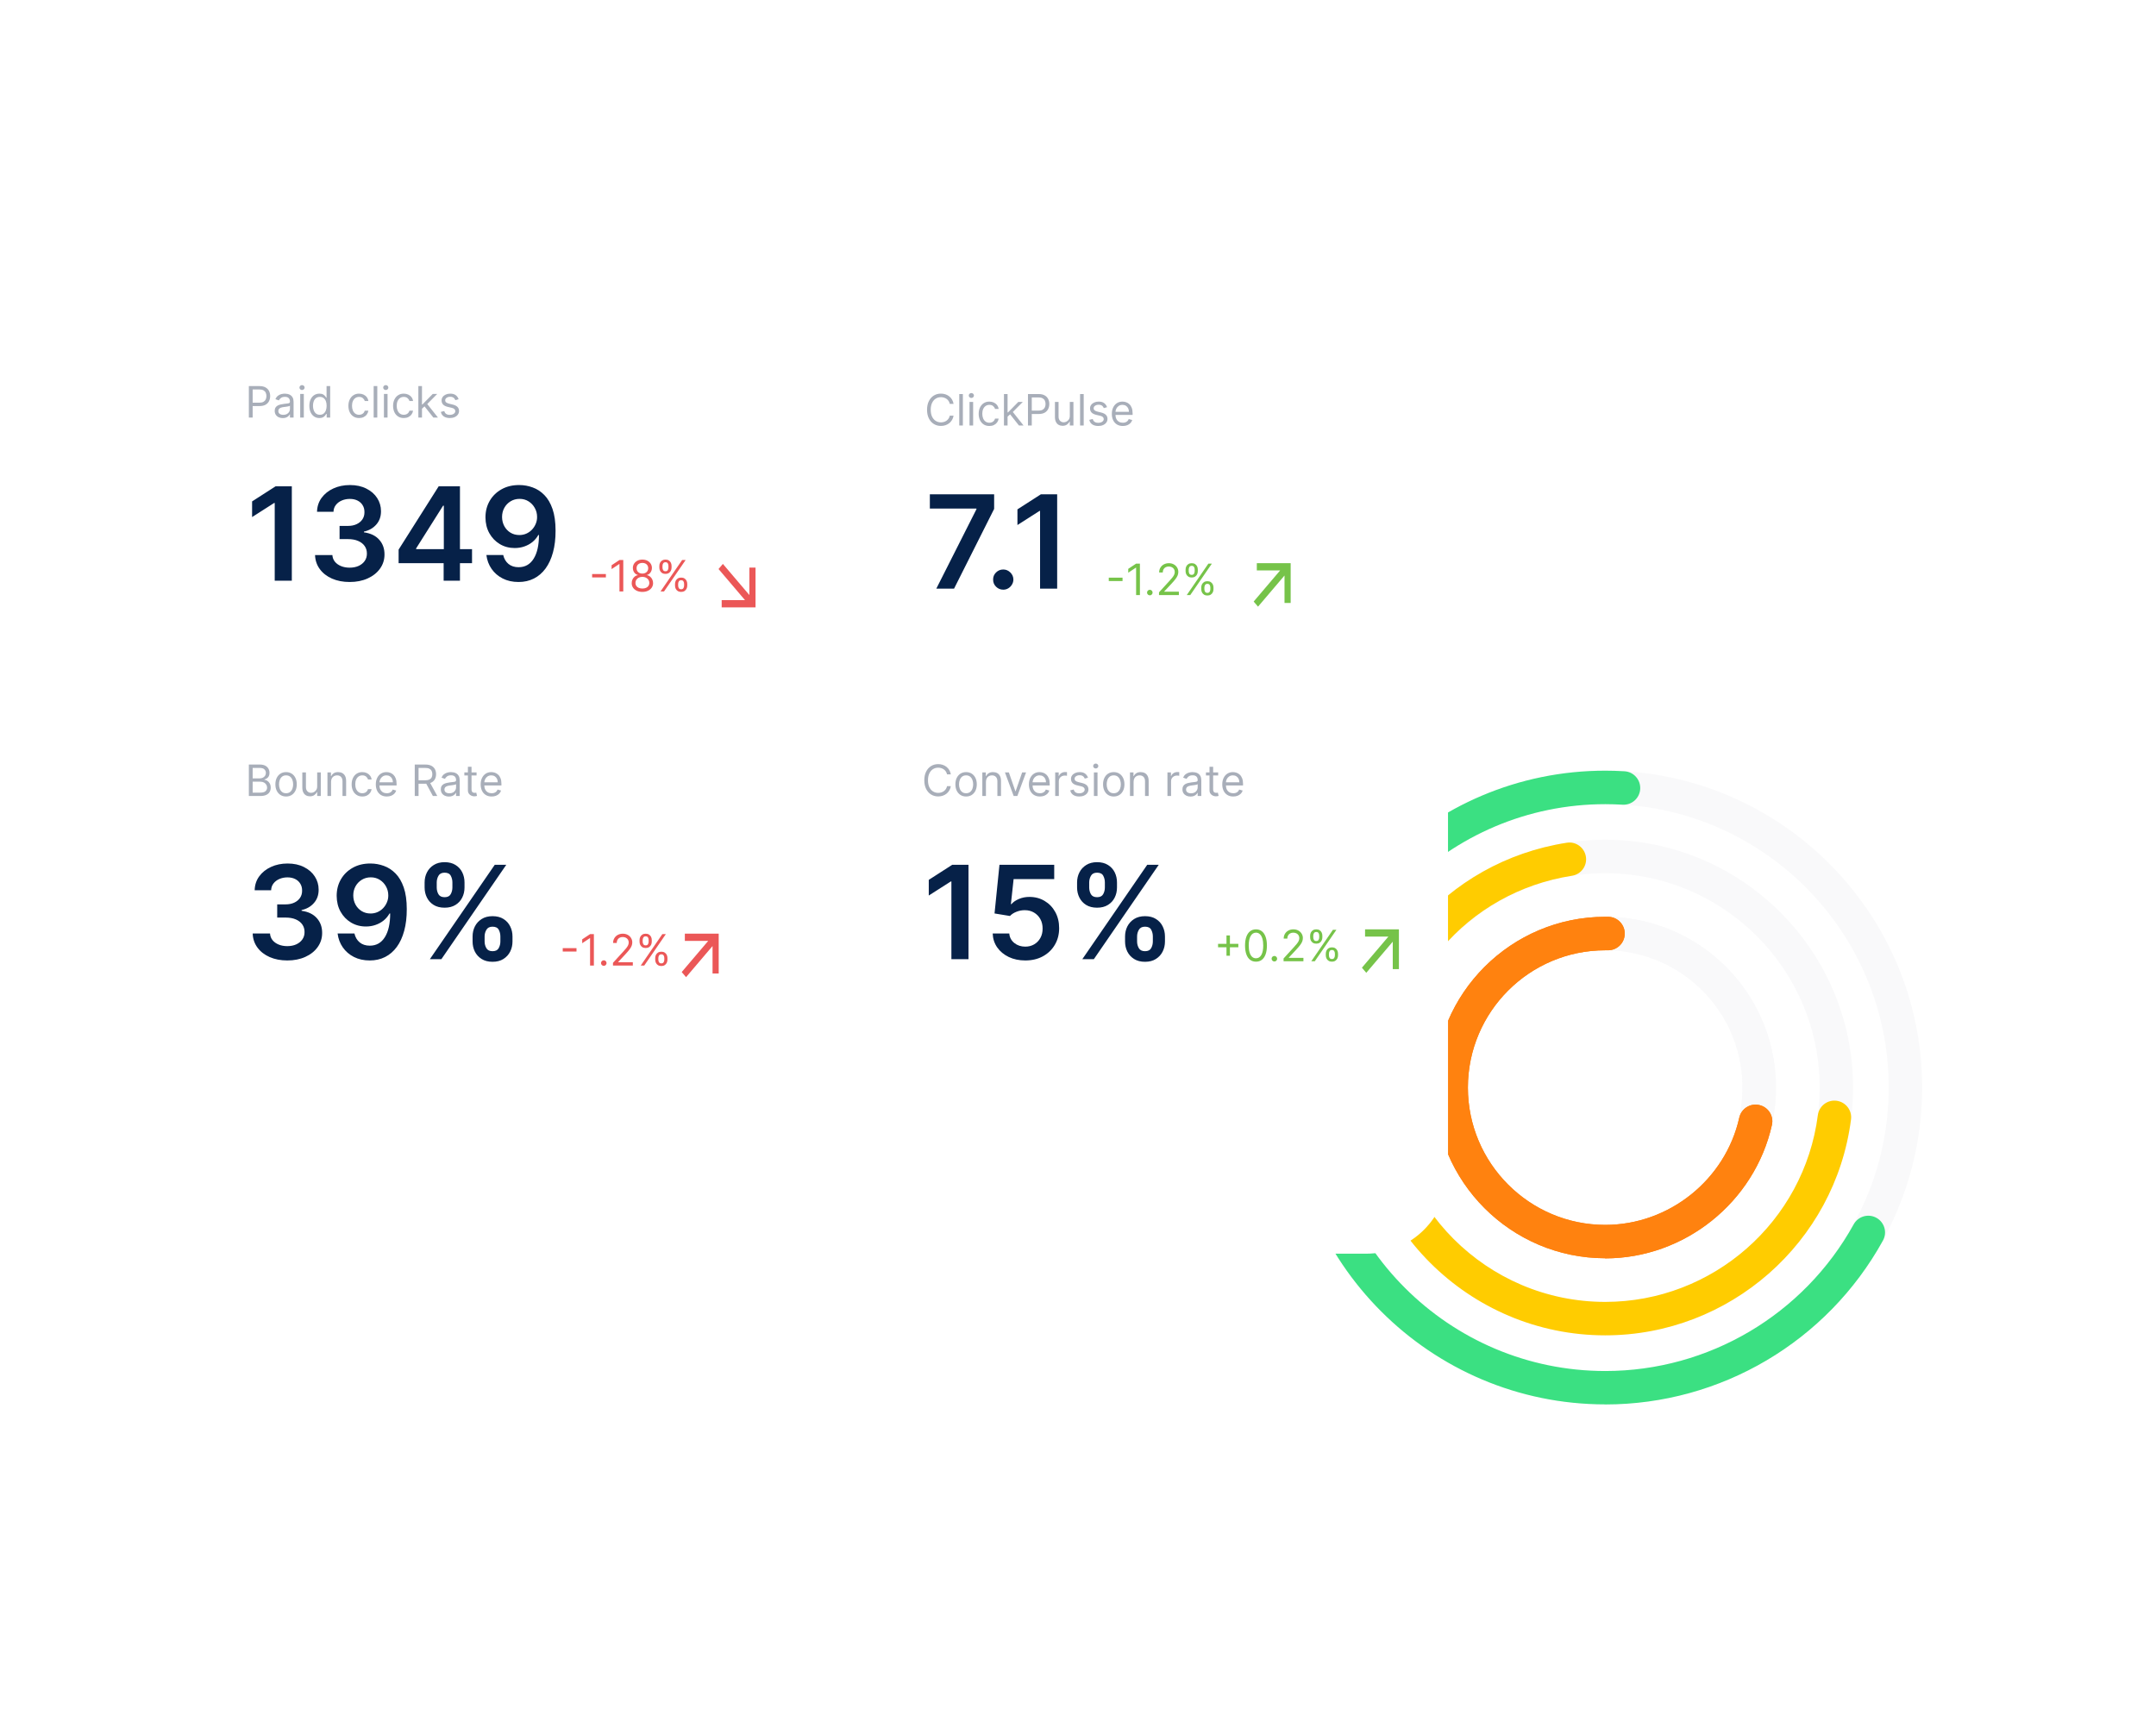 <svg width="584" height="463" viewBox="0 0 584 463" fill="none" xmlns="http://www.w3.org/2000/svg">
<g clip-path="url(#clip0_1419_12759)">
<rect x="307.023" y="187.325" width="260.475" height="217.55" rx="19" fill="white"/>
<path d="M434.813 380.469C387.474 380.469 348.973 341.967 348.973 294.628C348.973 247.289 387.474 208.788 434.813 208.788C482.152 208.788 520.653 247.289 520.653 294.628C520.653 341.967 482.152 380.469 434.813 380.469ZM434.813 217.843C392.472 217.843 358.028 252.288 358.028 294.628C358.028 336.969 392.472 371.414 434.813 371.414C477.154 371.414 511.598 336.969 511.598 294.628C511.598 252.288 477.154 217.843 434.813 217.843V217.843Z" fill="#F9F9FA"/>
<path d="M434.813 361.761C397.796 361.761 367.68 331.644 367.68 294.628C367.68 257.612 397.796 227.495 434.813 227.495C471.829 227.495 501.945 257.612 501.945 294.628C501.945 331.644 471.829 361.761 434.813 361.761ZM434.813 236.568C402.795 236.568 376.735 262.61 376.735 294.646C376.735 326.682 402.776 352.724 434.813 352.724C466.849 352.724 492.891 326.682 492.891 294.646C492.891 262.61 466.849 236.568 434.813 236.568V236.568Z" fill="#F9F9FA"/>
<path d="M434.811 340.88C409.312 340.88 388.559 320.126 388.559 294.627C388.559 269.129 409.312 248.375 434.811 248.375C445.731 248.375 456.325 252.25 464.656 259.295C475.087 268.115 481.063 280.991 481.063 294.627C481.063 320.144 460.31 340.88 434.811 340.88V340.88ZM434.811 257.412C414.293 257.412 397.613 274.109 397.613 294.609C397.613 315.109 414.311 331.807 434.811 331.807C455.311 331.807 472.008 315.109 472.008 294.609C472.008 283.635 467.191 273.276 458.806 266.195C452.106 260.527 443.576 257.412 434.793 257.412H434.811Z" fill="#F9F9FA"/>
<path d="M434.811 340.88C409.312 340.88 388.559 320.126 388.559 294.627C388.559 269.129 409.312 248.375 434.811 248.375C445.731 248.375 456.325 252.25 464.656 259.295C475.087 268.115 481.063 280.991 481.063 294.627C481.063 320.144 460.31 340.88 434.811 340.88V340.88ZM434.811 257.412C414.293 257.412 397.613 274.109 397.613 294.609C397.613 315.109 414.311 331.807 434.811 331.807C455.311 331.807 472.008 315.109 472.008 294.609C472.008 283.635 467.191 273.276 458.806 266.195C452.106 260.527 443.576 257.412 434.793 257.412H434.811Z" fill="#F9F9FA"/>
<path d="M434.813 380.469C387.474 380.469 348.973 341.967 348.973 294.628C348.973 247.289 387.474 208.788 434.813 208.788C436.551 208.788 438.308 208.842 440.029 208.951C442.528 209.096 444.429 211.251 444.284 213.75C444.139 216.249 442.002 218.151 439.503 218.006C437.964 217.915 436.388 217.861 434.831 217.861C392.49 217.861 358.046 252.306 358.046 294.646C358.046 336.987 392.49 371.432 434.831 371.432C462.793 371.432 488.563 356.202 502.109 331.699C503.322 329.508 506.075 328.711 508.266 329.924C510.457 331.138 511.254 333.89 510.041 336.082C494.919 363.482 466.106 380.487 434.849 380.487L434.813 380.469Z" fill="#3BE082"/>
<path d="M434.813 361.762C397.796 361.762 367.68 331.645 367.68 294.629C367.68 261.307 391.53 233.418 424.399 228.311C426.88 227.912 429.18 229.615 429.579 232.096C429.959 234.559 428.275 236.877 425.794 237.257C397.362 241.676 376.735 265.816 376.735 294.629C376.735 326.647 402.776 352.707 434.813 352.707C463.933 352.707 488.689 330.957 492.402 302.126C492.728 299.645 494.991 297.888 497.472 298.214C499.953 298.54 501.71 300.804 501.384 303.285C497.092 336.625 468.479 361.762 434.813 361.762V361.762Z" fill="#FFCC00"/>
<path d="M434.811 340.88C409.312 340.88 388.559 320.126 388.559 294.627C388.559 269.129 409.312 248.375 434.811 248.375H435.662C438.161 248.429 440.153 250.512 440.099 253.011C440.045 255.51 438.016 257.484 435.481 257.448H434.811C414.293 257.448 397.613 274.127 397.613 294.645C397.613 315.164 414.311 331.843 434.811 331.843C452.088 331.843 467.354 319.637 471.121 302.795C471.664 300.35 474.091 298.811 476.536 299.372C478.981 299.915 480.52 302.342 479.959 304.787C475.268 325.722 456.289 340.916 434.811 340.916V340.88Z" fill="#FF820F"/>
<path d="M434.811 340.88C409.312 340.88 388.559 320.126 388.559 294.627C388.559 269.129 409.312 248.375 434.811 248.375H435.662C438.161 248.429 440.153 250.512 440.099 253.011C440.045 255.51 438.016 257.484 435.481 257.448H434.811C414.293 257.448 397.613 274.127 397.613 294.645C397.613 315.164 414.311 331.843 434.811 331.843C452.088 331.843 467.354 319.637 471.121 302.795C471.664 300.35 474.091 298.811 476.536 299.372C478.981 299.915 480.52 302.342 479.959 304.787C475.268 325.722 456.289 340.916 434.811 340.916V340.88Z" fill="#FF820F"/>
<g filter="url(#filter0_d_1419_12759)">
<rect x="16.5" y="58.125" width="386.808" height="266" rx="22.167" fill="white"/>
</g>
<path d="M67.407 113.119V104.597H70.287C70.955 104.597 71.502 104.718 71.926 104.959C72.353 105.198 72.669 105.521 72.875 105.929C73.08 106.336 73.183 106.791 73.183 107.293C73.183 107.796 73.08 108.252 72.875 108.663C72.672 109.073 72.359 109.4 71.934 109.645C71.51 109.886 70.966 110.007 70.303 110.007H68.239V109.091H70.27C70.728 109.091 71.095 109.012 71.373 108.854C71.65 108.696 71.851 108.482 71.976 108.213C72.104 107.941 72.167 107.635 72.167 107.293C72.167 106.952 72.104 106.647 71.976 106.378C71.851 106.109 71.649 105.898 71.368 105.746C71.088 105.59 70.716 105.512 70.253 105.512H68.439V113.119H67.407ZM76.593 113.269C76.188 113.269 75.82 113.193 75.49 113.04C75.16 112.885 74.898 112.661 74.704 112.37C74.509 112.076 74.412 111.721 74.412 111.305C74.412 110.939 74.484 110.642 74.629 110.414C74.773 110.184 74.966 110.004 75.207 109.873C75.448 109.743 75.715 109.646 76.006 109.582C76.3 109.516 76.596 109.463 76.892 109.424C77.281 109.374 77.596 109.337 77.837 109.312C78.081 109.284 78.259 109.238 78.37 109.174C78.483 109.111 78.54 109 78.54 108.841V108.808C78.54 108.398 78.428 108.079 78.203 107.851C77.981 107.624 77.644 107.51 77.192 107.51C76.723 107.51 76.356 107.613 76.089 107.818C75.823 108.023 75.636 108.242 75.528 108.475L74.595 108.142C74.762 107.754 74.984 107.452 75.261 107.235C75.541 107.016 75.847 106.863 76.177 106.777C76.51 106.689 76.837 106.644 77.159 106.644C77.364 106.644 77.6 106.669 77.866 106.719C78.135 106.766 78.395 106.865 78.644 107.015C78.897 107.164 79.106 107.391 79.273 107.693C79.439 107.995 79.522 108.4 79.522 108.908V113.119H78.54V112.254H78.49C78.424 112.392 78.313 112.541 78.157 112.699C78.002 112.857 77.795 112.992 77.537 113.102C77.279 113.213 76.965 113.269 76.593 113.269ZM76.743 112.387C77.131 112.387 77.458 112.31 77.725 112.158C77.994 112.005 78.196 111.808 78.332 111.567C78.471 111.326 78.54 111.072 78.54 110.806V109.907C78.499 109.957 78.407 110.002 78.266 110.044C78.127 110.083 77.966 110.118 77.783 110.148C77.603 110.176 77.426 110.201 77.254 110.223C77.085 110.242 76.948 110.259 76.843 110.273C76.587 110.306 76.349 110.36 76.127 110.435C75.908 110.507 75.73 110.617 75.594 110.764C75.461 110.908 75.394 111.105 75.394 111.355C75.394 111.696 75.521 111.954 75.773 112.129C76.028 112.301 76.351 112.387 76.743 112.387ZM81.315 113.119V106.728H82.297V113.119H81.315ZM81.814 105.662C81.623 105.662 81.458 105.597 81.319 105.467C81.183 105.336 81.115 105.18 81.115 104.997C81.115 104.813 81.183 104.657 81.319 104.526C81.458 104.396 81.623 104.331 81.814 104.331C82.005 104.331 82.169 104.396 82.305 104.526C82.444 104.657 82.513 104.813 82.513 104.997C82.513 105.18 82.444 105.336 82.305 105.467C82.169 105.597 82.005 105.662 81.814 105.662ZM86.509 113.252C85.976 113.252 85.506 113.118 85.098 112.849C84.691 112.577 84.371 112.194 84.141 111.7C83.911 111.204 83.796 110.617 83.796 109.94C83.796 109.269 83.911 108.686 84.141 108.192C84.371 107.699 84.692 107.317 85.102 107.048C85.513 106.779 85.987 106.644 86.525 106.644C86.942 106.644 87.27 106.714 87.512 106.852C87.756 106.988 87.942 107.144 88.069 107.318C88.2 107.49 88.301 107.632 88.373 107.743H88.456V104.597H89.438V113.119H88.49V112.137H88.373C88.301 112.254 88.198 112.401 88.065 112.578C87.932 112.753 87.742 112.91 87.495 113.048C87.248 113.184 86.919 113.252 86.509 113.252ZM86.642 112.37C87.036 112.37 87.369 112.267 87.641 112.062C87.913 111.854 88.119 111.567 88.261 111.201C88.402 110.832 88.473 110.406 88.473 109.923C88.473 109.446 88.404 109.029 88.265 108.671C88.126 108.31 87.921 108.03 87.649 107.83C87.377 107.628 87.041 107.527 86.642 107.527C86.226 107.527 85.879 107.633 85.602 107.847C85.327 108.058 85.12 108.345 84.982 108.708C84.846 109.069 84.778 109.474 84.778 109.923C84.778 110.378 84.847 110.792 84.986 111.163C85.127 111.532 85.335 111.826 85.61 112.046C85.888 112.262 86.231 112.37 86.642 112.37ZM97.266 113.252C96.666 113.252 96.15 113.111 95.718 112.828C95.285 112.545 94.952 112.155 94.719 111.659C94.486 111.162 94.369 110.595 94.369 109.957C94.369 109.307 94.489 108.735 94.727 108.238C94.969 107.739 95.304 107.349 95.734 107.069C96.167 106.786 96.672 106.644 97.249 106.644C97.698 106.644 98.103 106.728 98.464 106.894C98.825 107.06 99.12 107.293 99.35 107.593C99.581 107.893 99.723 108.242 99.779 108.642H98.797C98.722 108.35 98.555 108.092 98.297 107.868C98.042 107.64 97.698 107.527 97.266 107.527C96.883 107.527 96.547 107.626 96.259 107.826C95.973 108.023 95.749 108.302 95.589 108.663C95.43 109.02 95.351 109.441 95.351 109.923C95.351 110.417 95.429 110.847 95.584 111.213C95.743 111.58 95.965 111.864 96.25 112.066C96.539 112.269 96.877 112.37 97.266 112.37C97.521 112.37 97.752 112.326 97.96 112.237C98.168 112.148 98.345 112.021 98.489 111.854C98.633 111.688 98.736 111.488 98.797 111.255H99.779C99.723 111.632 99.586 111.972 99.367 112.274C99.151 112.574 98.864 112.813 98.506 112.99C98.15 113.165 97.737 113.252 97.266 113.252ZM102.197 104.597V113.119H101.215V104.597H102.197ZM103.995 113.119V106.728H104.977V113.119H103.995ZM104.495 105.662C104.303 105.662 104.138 105.597 103.999 105.467C103.863 105.336 103.796 105.18 103.796 104.997C103.796 104.813 103.863 104.657 103.999 104.526C104.138 104.396 104.303 104.331 104.495 104.331C104.686 104.331 104.85 104.396 104.986 104.526C105.124 104.657 105.194 104.813 105.194 104.997C105.194 105.18 105.124 105.336 104.986 105.467C104.85 105.597 104.686 105.662 104.495 105.662ZM109.373 113.252C108.773 113.252 108.257 113.111 107.825 112.828C107.392 112.545 107.059 112.155 106.826 111.659C106.593 111.162 106.476 110.595 106.476 109.957C106.476 109.307 106.596 108.735 106.834 108.238C107.076 107.739 107.411 107.349 107.841 107.069C108.274 106.786 108.779 106.644 109.356 106.644C109.805 106.644 110.21 106.728 110.571 106.894C110.932 107.06 111.227 107.293 111.457 107.593C111.688 107.893 111.83 108.242 111.886 108.642H110.904C110.829 108.35 110.663 108.092 110.405 107.868C110.149 107.64 109.805 107.527 109.373 107.527C108.99 107.527 108.654 107.626 108.366 107.826C108.08 108.023 107.856 108.302 107.696 108.663C107.537 109.02 107.458 109.441 107.458 109.923C107.458 110.417 107.536 110.847 107.691 111.213C107.85 111.58 108.071 111.864 108.357 112.066C108.646 112.269 108.984 112.37 109.373 112.37C109.628 112.37 109.859 112.326 110.067 112.237C110.276 112.148 110.452 112.021 110.596 111.854C110.74 111.688 110.843 111.488 110.904 111.255H111.886C111.83 111.632 111.693 111.972 111.474 112.274C111.258 112.574 110.97 112.813 110.613 112.99C110.257 113.165 109.844 113.252 109.373 113.252ZM114.237 110.789L114.22 109.574H114.42L117.216 106.728H118.431L115.452 109.74H115.369L114.237 110.789ZM113.322 113.119V104.597H114.304V113.119H113.322ZM117.383 113.119L114.886 109.957L115.585 109.274L118.631 113.119H117.383ZM124.223 108.159L123.341 108.409C123.285 108.262 123.203 108.119 123.095 107.98C122.99 107.839 122.845 107.722 122.662 107.631C122.479 107.539 122.245 107.493 121.959 107.493C121.568 107.493 121.242 107.583 120.981 107.764C120.723 107.941 120.594 108.167 120.594 108.442C120.594 108.686 120.683 108.879 120.861 109.02C121.038 109.162 121.315 109.28 121.693 109.374L122.642 109.607C123.213 109.746 123.639 109.958 123.919 110.244C124.199 110.527 124.339 110.892 124.339 111.338C124.339 111.704 124.234 112.032 124.023 112.32C123.815 112.609 123.524 112.836 123.149 113.003C122.775 113.169 122.339 113.252 121.843 113.252C121.191 113.252 120.651 113.111 120.224 112.828C119.797 112.545 119.526 112.132 119.412 111.588L120.345 111.355C120.433 111.699 120.601 111.957 120.848 112.129C121.098 112.301 121.424 112.387 121.826 112.387C122.284 112.387 122.647 112.29 122.916 112.095C123.188 111.899 123.324 111.663 123.324 111.388C123.324 111.166 123.246 110.98 123.091 110.83C122.936 110.678 122.697 110.564 122.375 110.489L121.31 110.24C120.725 110.101 120.295 109.886 120.02 109.595C119.748 109.301 119.612 108.933 119.612 108.492C119.612 108.131 119.713 107.812 119.916 107.535C120.121 107.257 120.4 107.04 120.752 106.882C121.107 106.723 121.51 106.644 121.959 106.644C122.592 106.644 123.088 106.783 123.449 107.06C123.812 107.338 124.07 107.704 124.223 108.159Z" fill="#A8AEB9"/>
<path d="M164.119 155.519V156.435H160.391V155.519H164.119ZM168.827 151.716V160.238H167.795V152.798H167.745L165.664 154.18V153.131L167.795 151.716H168.827ZM174.007 160.355C173.436 160.355 172.931 160.254 172.493 160.051C172.057 159.846 171.717 159.564 171.473 159.206C171.229 158.846 171.108 158.435 171.111 157.975C171.108 157.614 171.179 157.281 171.323 156.976C171.468 156.668 171.665 156.411 171.914 156.206C172.167 155.998 172.448 155.866 172.759 155.811V155.761C172.351 155.655 172.027 155.427 171.785 155.074C171.544 154.719 171.425 154.316 171.427 153.863C171.425 153.431 171.534 153.044 171.756 152.702C171.978 152.361 172.283 152.092 172.672 151.895C173.063 151.698 173.508 151.6 174.007 151.6C174.501 151.6 174.942 151.698 175.331 151.895C175.719 152.092 176.024 152.361 176.246 152.702C176.471 153.044 176.584 153.431 176.587 153.863C176.584 154.316 176.461 154.719 176.217 155.074C175.976 155.427 175.655 155.655 175.256 155.761V155.811C175.564 155.866 175.841 155.998 176.088 156.206C176.335 156.411 176.532 156.668 176.679 156.976C176.826 157.281 176.901 157.614 176.903 157.975C176.901 158.435 176.776 158.846 176.529 159.206C176.285 159.564 175.945 159.846 175.509 160.051C175.077 160.254 174.576 160.355 174.007 160.355ZM174.007 159.439C174.393 159.439 174.726 159.377 175.006 159.252C175.286 159.127 175.503 158.951 175.655 158.724C175.808 158.496 175.885 158.23 175.888 157.925C175.885 157.603 175.802 157.319 175.638 157.072C175.475 156.825 175.251 156.631 174.969 156.489C174.688 156.348 174.368 156.277 174.007 156.277C173.644 156.277 173.319 156.348 173.034 156.489C172.751 156.631 172.527 156.825 172.364 157.072C172.203 157.319 172.124 157.603 172.126 157.925C172.124 158.23 172.197 158.496 172.347 158.724C172.5 158.951 172.717 159.127 173 159.252C173.283 159.377 173.619 159.439 174.007 159.439ZM174.007 155.395C174.312 155.395 174.583 155.334 174.819 155.212C175.057 155.09 175.245 154.919 175.38 154.7C175.516 154.481 175.586 154.224 175.589 153.93C175.586 153.641 175.518 153.39 175.385 153.177C175.251 152.96 175.067 152.794 174.831 152.677C174.595 152.558 174.321 152.498 174.007 152.498C173.688 152.498 173.409 152.558 173.171 152.677C172.932 152.794 172.748 152.96 172.617 153.177C172.487 153.39 172.423 153.641 172.426 153.93C172.423 154.224 172.488 154.481 172.622 154.7C172.758 154.919 172.945 155.09 173.183 155.212C173.422 155.334 173.697 155.395 174.007 155.395ZM182.843 158.64V158.191C182.843 157.88 182.906 157.596 183.034 157.338C183.164 157.077 183.353 156.869 183.6 156.714C183.85 156.556 184.152 156.477 184.507 156.477C184.868 156.477 185.17 156.556 185.414 156.714C185.658 156.869 185.843 157.077 185.968 157.338C186.092 157.596 186.155 157.88 186.155 158.191V158.64C186.155 158.951 186.091 159.237 185.963 159.498C185.839 159.756 185.653 159.964 185.406 160.122C185.162 160.277 184.862 160.355 184.507 160.355C184.146 160.355 183.843 160.277 183.596 160.122C183.349 159.964 183.162 159.756 183.034 159.498C182.906 159.237 182.843 158.951 182.843 158.64ZM183.691 158.191V158.64C183.691 158.898 183.752 159.13 183.874 159.335C183.997 159.538 184.207 159.639 184.507 159.639C184.798 159.639 185.004 159.538 185.123 159.335C185.245 159.13 185.306 158.898 185.306 158.64V158.191C185.306 157.933 185.248 157.703 185.131 157.5C185.015 157.295 184.807 157.192 184.507 157.192C184.216 157.192 184.006 157.295 183.879 157.5C183.754 157.703 183.691 157.933 183.691 158.191ZM178.598 153.763V153.314C178.598 153.003 178.662 152.719 178.79 152.461C178.92 152.2 179.109 151.992 179.355 151.837C179.605 151.679 179.907 151.6 180.263 151.6C180.623 151.6 180.926 151.679 181.17 151.837C181.414 151.992 181.598 152.2 181.723 152.461C181.848 152.719 181.91 153.003 181.91 153.314V153.763C181.91 154.074 181.847 154.36 181.719 154.621C181.594 154.879 181.408 155.087 181.161 155.245C180.917 155.4 180.618 155.478 180.263 155.478C179.902 155.478 179.598 155.4 179.351 155.245C179.104 155.087 178.917 154.879 178.79 154.621C178.662 154.36 178.598 154.074 178.598 153.763ZM179.447 153.314V153.763C179.447 154.021 179.508 154.253 179.63 154.458C179.752 154.661 179.963 154.762 180.263 154.762C180.554 154.762 180.759 154.661 180.878 154.458C181 154.253 181.062 154.021 181.062 153.763V153.314C181.062 153.056 181.003 152.826 180.887 152.623C180.77 152.418 180.562 152.315 180.263 152.315C179.971 152.315 179.762 152.418 179.634 152.623C179.509 152.826 179.447 153.056 179.447 153.314ZM178.914 160.238L184.773 151.716H185.722L179.863 160.238H178.914Z" fill="#EB5757"/>
<path d="M79.046 131.756V157.322H74.414V136.262H74.265L68.285 140.082V135.838L74.639 131.756H79.046ZM94.713 157.672C92.915 157.672 91.317 157.364 89.919 156.748C88.529 156.132 87.431 155.275 86.623 154.176C85.816 153.078 85.388 151.809 85.338 150.369H90.031C90.073 151.06 90.302 151.663 90.718 152.179C91.134 152.687 91.688 153.082 92.378 153.365C93.069 153.648 93.843 153.789 94.7 153.789C95.616 153.789 96.427 153.631 97.135 153.315C97.842 152.99 98.395 152.541 98.795 151.967C99.194 151.393 99.39 150.731 99.382 149.982C99.39 149.208 99.19 148.526 98.782 147.935C98.374 147.344 97.784 146.882 97.01 146.549C96.244 146.216 95.32 146.05 94.238 146.05H91.979V142.479H94.238C95.129 142.479 95.907 142.325 96.573 142.017C97.247 141.709 97.775 141.277 98.158 140.719C98.541 140.153 98.728 139.5 98.72 138.759C98.728 138.035 98.566 137.407 98.233 136.874C97.909 136.333 97.447 135.913 96.847 135.613C96.257 135.314 95.562 135.164 94.763 135.164C93.98 135.164 93.256 135.305 92.591 135.588C91.925 135.871 91.388 136.275 90.98 136.799C90.572 137.315 90.356 137.931 90.331 138.647H85.874C85.908 137.215 86.32 135.959 87.11 134.877C87.909 133.787 88.974 132.938 90.306 132.33C91.638 131.714 93.131 131.406 94.788 131.406C96.494 131.406 97.975 131.727 99.232 132.368C100.497 133 101.475 133.853 102.165 134.927C102.856 136 103.202 137.186 103.202 138.485C103.21 139.924 102.785 141.131 101.928 142.105C101.079 143.079 99.964 143.715 98.583 144.015V144.215C100.38 144.464 101.758 145.13 102.715 146.212C103.68 147.285 104.159 148.621 104.15 150.219C104.15 151.651 103.742 152.932 102.927 154.064C102.12 155.188 101.004 156.07 99.581 156.711C98.166 157.351 96.544 157.672 94.713 157.672ZM107.973 152.579V148.896L118.822 131.756H121.893V136.999H120.02L112.717 148.571V148.771H127.86V152.579H107.973ZM120.17 157.322V151.455L120.22 149.807V131.756H124.589V157.322H120.17ZM140.724 131.406C141.947 131.415 143.137 131.631 144.294 132.056C145.459 132.472 146.508 133.154 147.44 134.103C148.372 135.043 149.113 136.304 149.662 137.885C150.211 139.467 150.486 141.422 150.486 143.753C150.494 145.95 150.261 147.914 149.787 149.645C149.321 151.368 148.651 152.824 147.777 154.014C146.903 155.204 145.851 156.111 144.619 156.736C143.387 157.36 142.001 157.672 140.462 157.672C138.847 157.672 137.416 157.356 136.167 156.723C134.927 156.091 133.925 155.225 133.159 154.126C132.393 153.028 131.923 151.771 131.748 150.356H136.305C136.538 151.372 137.012 152.179 137.728 152.778C138.452 153.369 139.363 153.665 140.462 153.665C142.234 153.665 143.599 152.895 144.556 151.355C145.513 149.815 145.992 147.677 145.992 144.939H145.817C145.409 145.671 144.881 146.303 144.232 146.836C143.583 147.36 142.846 147.764 142.022 148.047C141.207 148.33 140.341 148.471 139.426 148.471C137.928 148.471 136.579 148.114 135.381 147.398C134.191 146.682 133.246 145.7 132.547 144.452C131.856 143.203 131.507 141.776 131.499 140.17C131.499 138.505 131.881 137.012 132.647 135.688C133.421 134.357 134.499 133.308 135.88 132.542C137.262 131.768 138.876 131.39 140.724 131.406ZM140.736 135.151C139.838 135.151 139.026 135.372 138.302 135.813C137.586 136.246 137.021 136.837 136.604 137.586C136.197 138.326 135.993 139.155 135.993 140.07C136.001 140.977 136.205 141.801 136.604 142.542C137.012 143.282 137.566 143.869 138.265 144.302C138.972 144.735 139.779 144.951 140.687 144.951C141.361 144.951 141.989 144.822 142.572 144.564C143.154 144.306 143.662 143.948 144.095 143.49C144.536 143.024 144.877 142.496 145.118 141.905C145.368 141.314 145.489 140.69 145.48 140.033C145.48 139.159 145.272 138.351 144.856 137.611C144.448 136.87 143.886 136.275 143.171 135.826C142.463 135.376 141.652 135.151 140.736 135.151Z" fill="#062148"/>
<path d="M201.807 162.592L194.632 154.158L195.811 152.772L202.985 161.206V153.773H204.652V164.552H195.483V162.592H201.807V162.592Z" fill="#EB5757"/>
<path d="M257.558 209.791H256.526C256.465 209.495 256.358 209.234 256.205 209.009C256.055 208.784 255.872 208.596 255.656 208.443C255.442 208.288 255.205 208.171 254.944 208.094C254.684 208.016 254.412 207.977 254.129 207.977C253.613 207.977 253.145 208.108 252.726 208.368C252.31 208.629 251.979 209.013 251.732 209.521C251.488 210.029 251.366 210.651 251.366 211.389C251.366 212.127 251.488 212.75 251.732 213.258C251.979 213.765 252.31 214.15 252.726 214.41C253.145 214.671 253.613 214.802 254.129 214.802C254.412 214.802 254.684 214.763 254.944 214.685C255.205 214.607 255.442 214.492 255.656 214.34C255.872 214.184 256.055 213.994 256.205 213.77C256.358 213.542 256.465 213.281 256.526 212.987H257.558C257.48 213.423 257.338 213.813 257.133 214.157C256.928 214.501 256.673 214.793 256.367 215.035C256.062 215.273 255.72 215.455 255.34 215.58C254.962 215.704 254.559 215.767 254.129 215.767C253.402 215.767 252.756 215.589 252.19 215.234C251.624 214.879 251.178 214.374 250.854 213.72C250.529 213.065 250.367 212.288 250.367 211.389C250.367 210.491 250.529 209.714 250.854 209.059C251.178 208.404 251.624 207.899 252.19 207.544C252.756 207.189 253.402 207.012 254.129 207.012C254.559 207.012 254.962 207.074 255.34 207.199C255.72 207.324 256.062 207.507 256.367 207.748C256.673 207.987 256.928 208.278 257.133 208.622C257.338 208.963 257.48 209.353 257.558 209.791ZM261.689 215.784C261.112 215.784 260.605 215.646 260.17 215.372C259.737 215.097 259.399 214.713 259.154 214.219C258.913 213.725 258.792 213.148 258.792 212.488C258.792 211.822 258.913 211.241 259.154 210.744C259.399 210.248 259.737 209.862 260.17 209.588C260.605 209.313 261.112 209.176 261.689 209.176C262.266 209.176 262.771 209.313 263.203 209.588C263.639 209.862 263.977 210.248 264.219 210.744C264.463 211.241 264.585 211.822 264.585 212.488C264.585 213.148 264.463 213.725 264.219 214.219C263.977 214.713 263.639 215.097 263.203 215.372C262.771 215.646 262.266 215.784 261.689 215.784ZM261.689 214.901C262.127 214.901 262.488 214.789 262.771 214.564C263.053 214.34 263.263 214.044 263.399 213.678C263.535 213.312 263.603 212.915 263.603 212.488C263.603 212.061 263.535 211.663 263.399 211.294C263.263 210.925 263.053 210.626 262.771 210.399C262.488 210.171 262.127 210.058 261.689 210.058C261.25 210.058 260.89 210.171 260.607 210.399C260.324 210.626 260.114 210.925 259.978 211.294C259.842 211.663 259.774 212.061 259.774 212.488C259.774 212.915 259.842 213.312 259.978 213.678C260.114 214.044 260.324 214.34 260.607 214.564C260.89 214.789 261.25 214.901 261.689 214.901ZM267.066 211.805V215.65H266.084V209.259H267.033V210.257H267.116C267.266 209.933 267.493 209.672 267.798 209.475C268.103 209.275 268.497 209.176 268.98 209.176C269.413 209.176 269.791 209.264 270.116 209.442C270.441 209.617 270.693 209.883 270.873 210.241C271.054 210.596 271.144 211.045 271.144 211.589V215.65H270.162V211.656C270.162 211.154 270.031 210.762 269.771 210.482C269.51 210.199 269.152 210.058 268.697 210.058C268.384 210.058 268.103 210.126 267.857 210.262C267.612 210.398 267.42 210.596 267.278 210.857C267.137 211.117 267.066 211.434 267.066 211.805ZM277.936 209.259L275.572 215.65H274.574L272.21 209.259H273.275L275.04 214.352H275.106L276.871 209.259H277.936ZM281.683 215.784C281.067 215.784 280.536 215.648 280.089 215.376C279.646 215.101 279.303 214.718 279.062 214.227C278.823 213.733 278.704 213.159 278.704 212.505C278.704 211.85 278.823 211.273 279.062 210.773C279.303 210.271 279.639 209.88 280.069 209.6C280.501 209.317 281.006 209.176 281.583 209.176C281.916 209.176 282.245 209.231 282.569 209.342C282.894 209.453 283.189 209.633 283.456 209.883C283.722 210.13 283.934 210.457 284.092 210.865C284.251 211.273 284.33 211.775 284.33 212.371V212.787H279.403V211.939H283.331C283.331 211.578 283.259 211.256 283.115 210.973C282.973 210.69 282.771 210.467 282.507 210.303C282.246 210.14 281.938 210.058 281.583 210.058C281.192 210.058 280.854 210.155 280.568 210.349C280.285 210.54 280.067 210.79 279.915 211.098C279.762 211.406 279.686 211.736 279.686 212.088V212.654C279.686 213.137 279.769 213.546 279.935 213.882C280.105 214.215 280.339 214.469 280.639 214.643C280.938 214.815 281.286 214.901 281.683 214.901C281.941 214.901 282.174 214.865 282.382 214.793C282.593 214.718 282.775 214.607 282.927 214.46C283.08 214.31 283.198 214.125 283.281 213.903L284.23 214.169C284.13 214.491 283.962 214.774 283.726 215.018C283.49 215.259 283.199 215.448 282.852 215.584C282.506 215.717 282.116 215.784 281.683 215.784ZM285.823 215.65V209.259H286.772V210.224H286.839C286.955 209.908 287.166 209.651 287.471 209.454C287.776 209.257 288.12 209.159 288.503 209.159C288.575 209.159 288.666 209.16 288.774 209.163C288.882 209.166 288.964 209.17 289.019 209.176V210.174C288.986 210.166 288.91 210.153 288.79 210.137C288.674 210.117 288.55 210.108 288.42 210.108C288.109 210.108 287.832 210.173 287.588 210.303C287.346 210.431 287.155 210.608 287.014 210.836C286.875 211.061 286.806 211.317 286.806 211.606V215.65H285.823ZM294.711 210.69L293.829 210.94C293.773 210.793 293.691 210.65 293.583 210.511C293.478 210.37 293.333 210.253 293.15 210.162C292.967 210.07 292.733 210.024 292.447 210.024C292.056 210.024 291.73 210.115 291.469 210.295C291.211 210.472 291.082 210.699 291.082 210.973C291.082 211.217 291.171 211.41 291.348 211.552C291.526 211.693 291.803 211.811 292.181 211.905L293.129 212.138C293.701 212.277 294.127 212.489 294.407 212.775C294.687 213.058 294.827 213.423 294.827 213.869C294.827 214.236 294.722 214.563 294.511 214.851C294.303 215.14 294.012 215.367 293.637 215.534C293.263 215.7 292.827 215.784 292.331 215.784C291.679 215.784 291.139 215.642 290.712 215.359C290.285 215.076 290.014 214.663 289.9 214.119L290.833 213.886C290.921 214.23 291.089 214.488 291.336 214.66C291.586 214.832 291.912 214.918 292.314 214.918C292.772 214.918 293.135 214.821 293.404 214.627C293.676 214.43 293.812 214.194 293.812 213.919C293.812 213.697 293.734 213.512 293.579 213.362C293.424 213.209 293.185 213.095 292.863 213.021L291.798 212.771C291.213 212.632 290.783 212.417 290.508 212.126C290.236 211.832 290.1 211.464 290.1 211.023C290.1 210.663 290.201 210.343 290.404 210.066C290.609 209.789 290.888 209.571 291.24 209.413C291.595 209.255 291.998 209.176 292.447 209.176C293.08 209.176 293.576 209.314 293.937 209.592C294.3 209.869 294.558 210.235 294.711 210.69ZM296.306 215.65V209.259H297.288V215.65H296.306ZM296.805 208.194C296.613 208.194 296.448 208.128 296.31 207.998C296.174 207.868 296.106 207.711 296.106 207.528C296.106 207.345 296.174 207.188 296.31 207.058C296.448 206.927 296.613 206.862 296.805 206.862C296.996 206.862 297.16 206.927 297.296 207.058C297.435 207.188 297.504 207.345 297.504 207.528C297.504 207.711 297.435 207.868 297.296 207.998C297.16 208.128 296.996 208.194 296.805 208.194ZM301.683 215.784C301.106 215.784 300.6 215.646 300.164 215.372C299.731 215.097 299.393 214.713 299.149 214.219C298.907 213.725 298.787 213.148 298.787 212.488C298.787 211.822 298.907 211.241 299.149 210.744C299.393 210.248 299.731 209.862 300.164 209.588C300.6 209.313 301.106 209.176 301.683 209.176C302.26 209.176 302.765 209.313 303.197 209.588C303.633 209.862 303.971 210.248 304.213 210.744C304.457 211.241 304.579 211.822 304.579 212.488C304.579 213.148 304.457 213.725 304.213 214.219C303.971 214.713 303.633 215.097 303.197 215.372C302.765 215.646 302.26 215.784 301.683 215.784ZM301.683 214.901C302.121 214.901 302.482 214.789 302.765 214.564C303.048 214.34 303.257 214.044 303.393 213.678C303.529 213.312 303.597 212.915 303.597 212.488C303.597 212.061 303.529 211.663 303.393 211.294C303.257 210.925 303.048 210.626 302.765 210.399C302.482 210.171 302.121 210.058 301.683 210.058C301.244 210.058 300.884 210.171 300.601 210.399C300.318 210.626 300.108 210.925 299.973 211.294C299.837 211.663 299.769 212.061 299.769 212.488C299.769 212.915 299.837 213.312 299.973 213.678C300.108 214.044 300.318 214.34 300.601 214.564C300.884 214.789 301.244 214.901 301.683 214.901ZM307.06 211.805V215.65H306.078V209.259H307.027V210.257H307.11C307.26 209.933 307.487 209.672 307.792 209.475C308.098 209.275 308.492 209.176 308.974 209.176C309.407 209.176 309.786 209.264 310.11 209.442C310.435 209.617 310.687 209.883 310.868 210.241C311.048 210.596 311.138 211.045 311.138 211.589V215.65H310.156V211.656C310.156 211.154 310.026 210.762 309.765 210.482C309.504 210.199 309.146 210.058 308.691 210.058C308.378 210.058 308.098 210.126 307.851 210.262C307.607 210.398 307.414 210.596 307.272 210.857C307.131 211.117 307.06 211.434 307.06 211.805ZM316.228 215.65V209.259H317.177V210.224H317.244C317.36 209.908 317.571 209.651 317.876 209.454C318.181 209.257 318.525 209.159 318.908 209.159C318.98 209.159 319.07 209.16 319.179 209.163C319.287 209.166 319.369 209.17 319.424 209.176V210.174C319.391 210.166 319.314 210.153 319.195 210.137C319.079 210.117 318.955 210.108 318.825 210.108C318.514 210.108 318.237 210.173 317.993 210.303C317.751 210.431 317.56 210.608 317.418 210.836C317.28 211.061 317.21 211.317 317.21 211.606V215.65H316.228ZM322.469 215.8C322.064 215.8 321.696 215.724 321.366 215.571C321.036 215.416 320.774 215.193 320.58 214.901C320.386 214.607 320.289 214.252 320.289 213.836C320.289 213.47 320.361 213.173 320.505 212.946C320.649 212.715 320.842 212.535 321.083 212.405C321.325 212.274 321.591 212.177 321.882 212.113C322.176 212.047 322.472 211.994 322.769 211.955C323.157 211.905 323.472 211.868 323.713 211.843C323.957 211.815 324.135 211.769 324.246 211.706C324.36 211.642 324.416 211.531 324.416 211.373V211.339C324.416 210.929 324.304 210.61 324.079 210.382C323.857 210.155 323.52 210.041 323.068 210.041C322.599 210.041 322.232 210.144 321.965 210.349C321.699 210.554 321.512 210.773 321.404 211.007L320.472 210.674C320.638 210.285 320.86 209.983 321.137 209.766C321.418 209.547 321.723 209.395 322.053 209.309C322.386 209.22 322.713 209.176 323.035 209.176C323.24 209.176 323.476 209.201 323.742 209.25C324.011 209.298 324.271 209.396 324.52 209.546C324.773 209.696 324.982 209.922 325.149 210.224C325.315 210.527 325.398 210.932 325.398 211.439V215.65H324.416V214.785H324.366C324.3 214.924 324.189 215.072 324.034 215.23C323.878 215.388 323.672 215.523 323.414 215.634C323.156 215.745 322.841 215.8 322.469 215.8ZM322.619 214.918C323.007 214.918 323.334 214.842 323.601 214.689C323.87 214.537 324.072 214.34 324.208 214.098C324.347 213.857 324.416 213.603 324.416 213.337V212.438C324.375 212.488 324.283 212.534 324.142 212.575C324.003 212.614 323.842 212.649 323.659 212.679C323.479 212.707 323.303 212.732 323.131 212.754C322.961 212.774 322.824 212.79 322.719 212.804C322.463 212.837 322.225 212.892 322.003 212.966C321.784 213.039 321.606 213.148 321.47 213.295C321.337 213.439 321.271 213.636 321.271 213.886C321.271 214.227 321.397 214.485 321.649 214.66C321.904 214.832 322.228 214.918 322.619 214.918ZM329.971 209.259V210.091H326.658V209.259H329.971ZM327.624 207.727H328.606V213.819C328.606 214.097 328.646 214.305 328.726 214.444C328.81 214.58 328.915 214.671 329.043 214.718C329.173 214.763 329.31 214.785 329.455 214.785C329.563 214.785 329.652 214.779 329.721 214.768C329.79 214.754 329.846 214.743 329.887 214.735L330.087 215.617C330.02 215.642 329.928 215.667 329.808 215.692C329.689 215.72 329.538 215.734 329.355 215.734C329.077 215.734 328.805 215.674 328.539 215.555C328.276 215.435 328.056 215.254 327.882 215.01C327.71 214.765 327.624 214.458 327.624 214.086V207.727ZM334.059 215.784C333.443 215.784 332.912 215.648 332.465 215.376C332.021 215.101 331.679 214.718 331.437 214.227C331.199 213.733 331.079 213.159 331.079 212.505C331.079 211.85 331.199 211.273 331.437 210.773C331.679 210.271 332.014 209.88 332.444 209.6C332.877 209.317 333.382 209.176 333.959 209.176C334.292 209.176 334.621 209.231 334.945 209.342C335.27 209.453 335.565 209.633 335.832 209.883C336.098 210.13 336.31 210.457 336.468 210.865C336.626 211.273 336.705 211.775 336.705 212.371V212.787H331.779V211.939H335.707C335.707 211.578 335.635 211.256 335.49 210.973C335.349 210.69 335.146 210.467 334.883 210.303C334.622 210.14 334.314 210.058 333.959 210.058C333.568 210.058 333.229 210.155 332.944 210.349C332.661 210.54 332.443 210.79 332.29 211.098C332.138 211.406 332.062 211.736 332.062 212.088V212.654C332.062 213.137 332.145 213.546 332.311 213.882C332.48 214.215 332.715 214.469 333.014 214.643C333.314 214.815 333.662 214.901 334.059 214.901C334.317 214.901 334.55 214.865 334.758 214.793C334.969 214.718 335.151 214.607 335.303 214.46C335.456 214.31 335.574 214.125 335.657 213.903L336.606 214.169C336.506 214.491 336.338 214.774 336.102 215.018C335.866 215.259 335.575 215.448 335.228 215.584C334.881 215.717 334.492 215.784 334.059 215.784Z" fill="#A8AEB9"/>
<path d="M332.22 258.916V253.423H333.152V258.916H332.22ZM329.939 256.636V255.704H335.432V256.636H329.939ZM340.21 260.531C339.583 260.531 339.049 260.36 338.608 260.019C338.167 259.675 337.83 259.177 337.597 258.525C337.364 257.87 337.247 257.08 337.247 256.153C337.247 255.232 337.364 254.446 337.597 253.794C337.833 253.139 338.171 252.64 338.612 252.296C339.056 251.949 339.589 251.775 340.21 251.775C340.832 251.775 341.363 251.949 341.804 252.296C342.248 252.64 342.586 253.139 342.819 253.794C343.055 254.446 343.173 255.232 343.173 256.153C343.173 257.08 343.057 257.87 342.823 258.525C342.59 259.177 342.253 259.675 341.812 260.019C341.371 260.36 340.837 260.531 340.21 260.531ZM340.21 259.615C340.832 259.615 341.314 259.316 341.658 258.716C342.002 258.117 342.174 257.263 342.174 256.153C342.174 255.415 342.095 254.787 341.937 254.268C341.782 253.749 341.557 253.354 341.263 253.082C340.972 252.81 340.621 252.674 340.21 252.674C339.594 252.674 339.113 252.978 338.766 253.586C338.42 254.19 338.246 255.046 338.246 256.153C338.246 256.891 338.324 257.518 338.479 258.034C338.635 258.55 338.858 258.942 339.149 259.211C339.443 259.481 339.797 259.615 340.21 259.615ZM345.189 260.481C344.984 260.481 344.808 260.407 344.661 260.26C344.514 260.113 344.44 259.937 344.44 259.732C344.44 259.526 344.514 259.35 344.661 259.203C344.808 259.056 344.984 258.983 345.189 258.983C345.394 258.983 345.571 259.056 345.718 259.203C345.865 259.35 345.938 259.526 345.938 259.732C345.938 259.868 345.903 259.992 345.834 260.106C345.768 260.22 345.677 260.311 345.564 260.381C345.453 260.447 345.328 260.481 345.189 260.481ZM347.684 260.414V259.665L350.497 256.586C350.827 256.225 351.099 255.912 351.312 255.645C351.526 255.376 351.684 255.124 351.787 254.888C351.892 254.649 351.945 254.4 351.945 254.139C351.945 253.839 351.873 253.58 351.728 253.361C351.587 253.142 351.393 252.972 351.146 252.853C350.899 252.734 350.622 252.674 350.314 252.674C349.986 252.674 349.701 252.742 349.456 252.878C349.215 253.011 349.028 253.199 348.895 253.44C348.764 253.681 348.699 253.964 348.699 254.289H347.717C347.717 253.789 347.832 253.351 348.062 252.974C348.293 252.597 348.606 252.303 349.003 252.092C349.402 251.881 349.85 251.775 350.347 251.775C350.846 251.775 351.289 251.881 351.674 252.092C352.06 252.303 352.362 252.587 352.581 252.945C352.801 253.303 352.91 253.701 352.91 254.139C352.91 254.452 352.853 254.759 352.74 255.059C352.629 255.355 352.434 255.687 352.157 256.053C351.882 256.417 351.501 256.86 351.013 257.385L349.099 259.432V259.499H353.06V260.414H347.684ZM359.123 258.816V258.367C359.123 258.056 359.187 257.772 359.314 257.514C359.445 257.253 359.633 257.045 359.88 256.89C360.13 256.731 360.432 256.652 360.787 256.652C361.148 256.652 361.45 256.731 361.694 256.89C361.939 257.045 362.123 257.253 362.248 257.514C362.373 257.772 362.435 258.056 362.435 258.367V258.816C362.435 259.127 362.371 259.413 362.244 259.673C362.119 259.931 361.933 260.139 361.686 260.298C361.442 260.453 361.142 260.531 360.787 260.531C360.427 260.531 360.123 260.453 359.876 260.298C359.629 260.139 359.442 259.931 359.314 259.673C359.187 259.413 359.123 259.127 359.123 258.816ZM359.972 258.367V258.816C359.972 259.074 360.033 259.306 360.155 259.511C360.277 259.714 360.488 259.815 360.787 259.815C361.079 259.815 361.284 259.714 361.403 259.511C361.525 259.306 361.586 259.074 361.586 258.816V258.367C361.586 258.109 361.528 257.879 361.412 257.676C361.295 257.471 361.087 257.368 360.787 257.368C360.496 257.368 360.287 257.471 360.159 257.676C360.034 257.879 359.972 258.109 359.972 258.367ZM354.878 253.939V253.49C354.878 253.179 354.942 252.895 355.07 252.637C355.2 252.376 355.389 252.168 355.636 252.013C355.885 251.855 356.188 251.775 356.543 251.775C356.904 251.775 357.206 251.855 357.45 252.013C357.694 252.168 357.879 252.376 358.003 252.637C358.128 252.895 358.191 253.179 358.191 253.49V253.939C358.191 254.25 358.127 254.536 357.999 254.796C357.875 255.054 357.689 255.263 357.442 255.421C357.198 255.576 356.898 255.654 356.543 255.654C356.182 255.654 355.879 255.576 355.632 255.421C355.385 255.263 355.197 255.054 355.07 254.796C354.942 254.536 354.878 254.25 354.878 253.939ZM355.727 253.49V253.939C355.727 254.197 355.788 254.429 355.91 254.634C356.032 254.837 356.243 254.938 356.543 254.938C356.834 254.938 357.039 254.837 357.159 254.634C357.281 254.429 357.342 254.197 357.342 253.939V253.49C357.342 253.232 357.284 253.002 357.167 252.799C357.051 252.594 356.843 252.491 356.543 252.491C356.252 252.491 356.042 252.594 355.915 252.799C355.79 253.002 355.727 253.232 355.727 253.49ZM355.195 260.414L361.054 251.892H362.002L356.143 260.414H355.195Z" fill="#76C349"/>
<path d="M262.339 234.287V259.854H257.707V238.794H257.558L251.578 242.614V238.369L257.932 234.287H262.339ZM277.719 260.203C276.054 260.203 274.564 259.891 273.249 259.267C271.934 258.634 270.89 257.769 270.116 256.67C269.35 255.572 268.943 254.315 268.893 252.9H273.387C273.47 253.949 273.924 254.806 274.747 255.472C275.571 256.129 276.562 256.458 277.719 256.458C278.626 256.458 279.433 256.25 280.14 255.834C280.848 255.418 281.405 254.839 281.813 254.099C282.221 253.358 282.421 252.513 282.412 251.564C282.421 250.599 282.217 249.742 281.801 248.993C281.385 248.244 280.814 247.657 280.09 247.233C279.366 246.8 278.534 246.583 277.594 246.583C276.828 246.575 276.075 246.717 275.334 247.008C274.593 247.299 274.007 247.682 273.574 248.156L269.392 247.47L270.728 234.287H285.558V238.157H274.56L273.824 244.936H273.973C274.448 244.378 275.118 243.916 275.983 243.55C276.849 243.175 277.798 242.988 278.83 242.988C280.378 242.988 281.759 243.354 282.974 244.087C284.189 244.811 285.146 245.81 285.845 247.083C286.544 248.356 286.894 249.813 286.894 251.452C286.894 253.142 286.503 254.648 285.72 255.971C284.947 257.286 283.869 258.322 282.487 259.08C281.114 259.829 279.524 260.203 277.719 260.203ZM304.745 255.06V253.712C304.745 252.721 304.953 251.81 305.37 250.978C305.794 250.145 306.41 249.476 307.217 248.968C308.024 248.46 309.002 248.206 310.151 248.206C311.333 248.206 312.323 248.46 313.122 248.968C313.921 249.467 314.524 250.133 314.932 250.965C315.348 251.797 315.556 252.713 315.556 253.712V255.06C315.556 256.05 315.348 256.961 314.932 257.794C314.516 258.626 313.904 259.296 313.097 259.804C312.298 260.311 311.316 260.565 310.151 260.565C308.986 260.565 307.999 260.311 307.192 259.804C306.385 259.296 305.773 258.626 305.357 257.794C304.949 256.961 304.745 256.05 304.745 255.06ZM308.004 253.712V255.06C308.004 255.717 308.162 256.321 308.478 256.87C308.794 257.419 309.352 257.694 310.151 257.694C310.958 257.694 311.512 257.423 311.811 256.882C312.119 256.333 312.273 255.726 312.273 255.06V253.712C312.273 253.046 312.127 252.438 311.836 251.889C311.545 251.331 310.983 251.053 310.151 251.053C309.369 251.053 308.815 251.331 308.491 251.889C308.166 252.438 308.004 253.046 308.004 253.712ZM291.75 240.429V239.081C291.75 238.082 291.962 237.167 292.387 236.334C292.811 235.502 293.427 234.836 294.234 234.337C295.042 233.829 296.019 233.576 297.168 233.576C298.341 233.576 299.328 233.829 300.127 234.337C300.934 234.836 301.541 235.502 301.949 236.334C302.357 237.167 302.561 238.082 302.561 239.081V240.429C302.561 241.428 302.353 242.343 301.937 243.175C301.529 243.999 300.921 244.661 300.114 245.16C299.307 245.66 298.325 245.909 297.168 245.909C295.994 245.909 295.004 245.66 294.197 245.16C293.398 244.661 292.79 243.995 292.374 243.163C291.958 242.331 291.75 241.419 291.75 240.429ZM295.033 239.081V240.429C295.033 241.095 295.187 241.702 295.495 242.252C295.811 242.793 296.369 243.063 297.168 243.063C297.967 243.063 298.516 242.793 298.816 242.252C299.124 241.702 299.278 241.095 299.278 240.429V239.081C299.278 238.415 299.132 237.808 298.841 237.258C298.549 236.701 297.992 236.422 297.168 236.422C296.377 236.422 295.824 236.701 295.508 237.258C295.191 237.816 295.033 238.423 295.033 239.081ZM293.173 259.854L310.75 234.287H313.871L296.294 259.854H293.173Z" fill="#062148"/>
<path d="M377.259 255.116L370.085 263.55L368.906 262.165L376.08 253.73H369.757V251.771H378.926V262.55H377.259V255.116V255.116Z" fill="#76C349"/>
<path d="M258.3 109.414H257.268C257.207 109.118 257.1 108.857 256.947 108.632C256.798 108.407 256.614 108.219 256.398 108.066C256.184 107.911 255.947 107.794 255.687 107.717C255.426 107.639 255.154 107.6 254.871 107.6C254.355 107.6 253.888 107.731 253.469 107.991C253.053 108.252 252.721 108.636 252.474 109.144C252.23 109.652 252.108 110.274 252.108 111.012C252.108 111.75 252.23 112.373 252.474 112.881C252.721 113.388 253.053 113.773 253.469 114.033C253.888 114.294 254.355 114.425 254.871 114.425C255.154 114.425 255.426 114.386 255.687 114.308C255.947 114.23 256.184 114.115 256.398 113.963C256.614 113.807 256.798 113.617 256.947 113.393C257.1 113.165 257.207 112.904 257.268 112.61H258.3C258.222 113.046 258.081 113.436 257.875 113.78C257.67 114.124 257.415 114.416 257.11 114.658C256.805 114.896 256.462 115.078 256.082 115.203C255.705 115.328 255.301 115.39 254.871 115.39C254.144 115.39 253.498 115.212 252.932 114.857C252.366 114.502 251.921 113.997 251.596 113.343C251.272 112.688 251.109 111.911 251.109 111.012C251.109 110.114 251.272 109.337 251.596 108.682C251.921 108.027 252.366 107.523 252.932 107.167C253.498 106.812 254.144 106.635 254.871 106.635C255.301 106.635 255.705 106.697 256.082 106.822C256.462 106.947 256.805 107.13 257.11 107.371C257.415 107.61 257.67 107.901 257.875 108.245C258.081 108.586 258.222 108.976 258.3 109.414ZM260.816 106.751V115.273H259.834V106.751H260.816ZM262.615 115.273V108.882H263.597V115.273H262.615ZM263.114 107.817C262.923 107.817 262.758 107.751 262.619 107.621C262.483 107.491 262.415 107.334 262.415 107.151C262.415 106.968 262.483 106.811 262.619 106.681C262.758 106.55 262.923 106.485 263.114 106.485C263.306 106.485 263.469 106.55 263.605 106.681C263.744 106.811 263.813 106.968 263.813 107.151C263.813 107.334 263.744 107.491 263.605 107.621C263.469 107.751 263.306 107.817 263.114 107.817ZM267.992 115.407C267.393 115.407 266.877 115.265 266.444 114.982C266.011 114.699 265.679 114.309 265.446 113.813C265.213 113.316 265.096 112.749 265.096 112.111C265.096 111.462 265.215 110.889 265.454 110.392C265.695 109.893 266.031 109.503 266.461 109.223C266.894 108.94 267.399 108.799 267.976 108.799C268.425 108.799 268.83 108.882 269.191 109.048C269.551 109.215 269.847 109.448 270.077 109.747C270.307 110.047 270.45 110.397 270.506 110.796H269.524C269.449 110.505 269.282 110.247 269.024 110.022C268.769 109.795 268.425 109.681 267.992 109.681C267.609 109.681 267.274 109.781 266.985 109.98C266.699 110.177 266.476 110.456 266.315 110.817C266.157 111.175 266.078 111.595 266.078 112.078C266.078 112.571 266.156 113.001 266.311 113.368C266.469 113.734 266.691 114.018 266.977 114.221C267.265 114.423 267.604 114.524 267.992 114.524C268.247 114.524 268.479 114.48 268.687 114.391C268.895 114.302 269.071 114.175 269.216 114.008C269.36 113.842 269.462 113.642 269.524 113.409H270.506C270.45 113.787 270.313 114.126 270.094 114.429C269.877 114.728 269.59 114.967 269.232 115.144C268.877 115.319 268.464 115.407 267.992 115.407ZM272.857 112.943L272.84 111.728H273.04L275.836 108.882H277.051L274.072 111.895H273.988L272.857 112.943ZM271.941 115.273V106.751H272.923V115.273H271.941ZM276.002 115.273L273.506 112.111L274.205 111.429L277.251 115.273H276.002ZM278.448 115.273V106.751H281.328C281.996 106.751 282.543 106.872 282.967 107.113C283.394 107.352 283.711 107.675 283.916 108.083C284.121 108.491 284.224 108.946 284.224 109.448C284.224 109.95 284.121 110.406 283.916 110.817C283.714 111.227 283.4 111.555 282.976 111.799C282.551 112.04 282.007 112.161 281.344 112.161H279.28V111.245H281.311C281.769 111.245 282.136 111.166 282.414 111.008C282.691 110.85 282.892 110.636 283.017 110.367C283.145 110.096 283.209 109.789 283.209 109.448C283.209 109.107 283.145 108.801 283.017 108.532C282.892 108.263 282.69 108.052 282.41 107.9C282.129 107.744 281.758 107.667 281.294 107.667H279.48V115.273H278.448ZM289.781 112.66V108.882H290.763V115.273H289.781V114.192H289.715C289.565 114.516 289.332 114.792 289.016 115.02C288.699 115.244 288.3 115.357 287.817 115.357C287.418 115.357 287.063 115.269 286.752 115.095C286.441 114.917 286.197 114.651 286.02 114.296C285.842 113.938 285.753 113.487 285.753 112.943V108.882H286.735V112.877C286.735 113.343 286.866 113.714 287.126 113.992C287.39 114.269 287.726 114.408 288.133 114.408C288.378 114.408 288.626 114.345 288.878 114.221C289.133 114.096 289.347 113.904 289.519 113.646C289.694 113.388 289.781 113.06 289.781 112.66ZM293.544 106.751V115.273H292.562V106.751H293.544ZM299.87 110.313L298.988 110.563C298.932 110.416 298.851 110.273 298.742 110.134C298.637 109.993 298.493 109.876 298.31 109.785C298.126 109.693 297.892 109.648 297.606 109.648C297.215 109.648 296.889 109.738 296.628 109.918C296.37 110.096 296.241 110.322 296.241 110.596C296.241 110.84 296.33 111.033 296.508 111.175C296.685 111.316 296.963 111.434 297.34 111.528L298.289 111.761C298.86 111.9 299.286 112.112 299.566 112.398C299.846 112.681 299.987 113.046 299.987 113.492C299.987 113.859 299.881 114.186 299.67 114.474C299.462 114.763 299.171 114.99 298.796 115.157C298.422 115.323 297.986 115.407 297.49 115.407C296.838 115.407 296.298 115.265 295.871 114.982C295.444 114.699 295.173 114.286 295.06 113.742L295.992 113.509C296.081 113.853 296.248 114.111 296.495 114.283C296.745 114.455 297.071 114.541 297.473 114.541C297.931 114.541 298.294 114.444 298.563 114.25C298.835 114.053 298.971 113.817 298.971 113.542C298.971 113.32 298.894 113.135 298.738 112.985C298.583 112.832 298.344 112.718 298.022 112.644L296.957 112.394C296.372 112.255 295.942 112.04 295.667 111.749C295.395 111.455 295.259 111.087 295.259 110.646C295.259 110.286 295.361 109.967 295.563 109.689C295.768 109.412 296.047 109.194 296.4 109.036C296.755 108.878 297.157 108.799 297.606 108.799C298.239 108.799 298.735 108.937 299.096 109.215C299.459 109.492 299.717 109.858 299.87 110.313ZM304.145 115.407C303.529 115.407 302.997 115.271 302.551 114.999C302.107 114.724 301.764 114.341 301.523 113.85C301.284 113.357 301.165 112.782 301.165 112.128C301.165 111.473 301.284 110.896 301.523 110.397C301.764 109.894 302.1 109.503 302.53 109.223C302.963 108.94 303.468 108.799 304.045 108.799C304.378 108.799 304.706 108.854 305.031 108.965C305.356 109.076 305.651 109.256 305.917 109.506C306.184 109.753 306.396 110.08 306.554 110.488C306.712 110.896 306.791 111.398 306.791 111.994V112.411H301.864V111.562H305.792C305.792 111.201 305.72 110.879 305.576 110.596C305.435 110.313 305.232 110.09 304.969 109.926C304.708 109.763 304.4 109.681 304.045 109.681C303.654 109.681 303.315 109.778 303.029 109.972C302.746 110.164 302.529 110.413 302.376 110.721C302.224 111.029 302.147 111.359 302.147 111.711V112.277C302.147 112.76 302.23 113.169 302.397 113.505C302.566 113.838 302.801 114.092 303.1 114.266C303.4 114.438 303.748 114.524 304.145 114.524C304.403 114.524 304.636 114.488 304.844 114.416C305.055 114.341 305.236 114.23 305.389 114.083C305.541 113.934 305.659 113.748 305.742 113.526L306.691 113.792C306.591 114.114 306.424 114.397 306.188 114.641C305.952 114.882 305.661 115.071 305.314 115.207C304.967 115.34 304.577 115.407 304.145 115.407Z" fill="#A8AEB9"/>
<path d="M304.065 156.497V157.412H300.336V156.497H304.065ZM308.772 152.694V161.216H307.74V153.776H307.69L305.609 155.157V154.109L307.74 152.694H308.772ZM311.452 161.282C311.246 161.282 311.07 161.209 310.923 161.062C310.776 160.915 310.703 160.739 310.703 160.533C310.703 160.328 310.776 160.152 310.923 160.005C311.07 159.858 311.246 159.784 311.452 159.784C311.657 159.784 311.833 159.858 311.98 160.005C312.127 160.152 312.201 160.328 312.201 160.533C312.201 160.669 312.166 160.794 312.097 160.908C312.03 161.022 311.94 161.113 311.826 161.183C311.715 161.249 311.59 161.282 311.452 161.282ZM313.946 161.216V160.467L316.759 157.388C317.089 157.027 317.361 156.713 317.575 156.447C317.789 156.178 317.947 155.926 318.049 155.69C318.155 155.451 318.207 155.202 318.207 154.941C318.207 154.641 318.135 154.382 317.991 154.163C317.85 153.943 317.655 153.774 317.408 153.655C317.162 153.536 316.884 153.476 316.576 153.476C316.249 153.476 315.963 153.544 315.719 153.68C315.478 153.813 315.29 154 315.157 154.242C315.027 154.483 314.962 154.766 314.962 155.091H313.98C313.98 154.591 314.095 154.153 314.325 153.776C314.555 153.398 314.869 153.104 315.265 152.893C315.665 152.683 316.113 152.577 316.61 152.577C317.109 152.577 317.551 152.683 317.937 152.893C318.323 153.104 318.625 153.389 318.844 153.746C319.063 154.104 319.173 154.502 319.173 154.941C319.173 155.254 319.116 155.561 319.002 155.86C318.891 156.157 318.697 156.489 318.42 156.855C318.145 157.218 317.764 157.662 317.275 158.186L315.361 160.234V160.3H319.323V161.216H313.946ZM325.385 159.618V159.169C325.385 158.858 325.449 158.573 325.577 158.315C325.707 158.055 325.896 157.847 326.143 157.691C326.392 157.533 326.695 157.454 327.05 157.454C327.411 157.454 327.713 157.533 327.957 157.691C328.201 157.847 328.386 158.055 328.51 158.315C328.635 158.573 328.698 158.858 328.698 159.169V159.618C328.698 159.929 328.634 160.214 328.506 160.475C328.381 160.733 328.196 160.941 327.949 161.099C327.705 161.255 327.405 161.332 327.05 161.332C326.689 161.332 326.386 161.255 326.139 161.099C325.892 160.941 325.704 160.733 325.577 160.475C325.449 160.214 325.385 159.929 325.385 159.618ZM326.234 159.169V159.618C326.234 159.876 326.295 160.108 326.417 160.313C326.539 160.515 326.75 160.617 327.05 160.617C327.341 160.617 327.546 160.515 327.666 160.313C327.788 160.108 327.849 159.876 327.849 159.618V159.169C327.849 158.911 327.791 158.68 327.674 158.478C327.558 158.272 327.35 158.17 327.05 158.17C326.759 158.17 326.549 158.272 326.422 158.478C326.297 158.68 326.234 158.911 326.234 159.169ZM321.141 154.741V154.292C321.141 153.981 321.205 153.697 321.332 153.439C321.463 153.178 321.651 152.97 321.898 152.814C322.148 152.656 322.45 152.577 322.806 152.577C323.166 152.577 323.469 152.656 323.713 152.814C323.957 152.97 324.141 153.178 324.266 153.439C324.391 153.697 324.453 153.981 324.453 154.292V154.741C324.453 155.052 324.39 155.337 324.262 155.598C324.137 155.856 323.951 156.064 323.704 156.222C323.46 156.378 323.161 156.455 322.806 156.455C322.445 156.455 322.141 156.378 321.894 156.222C321.647 156.064 321.46 155.856 321.332 155.598C321.205 155.337 321.141 155.052 321.141 154.741ZM321.99 154.292V154.741C321.99 154.999 322.051 155.231 322.173 155.436C322.295 155.638 322.506 155.74 322.806 155.74C323.097 155.74 323.302 155.638 323.421 155.436C323.543 155.231 323.604 154.999 323.604 154.741V154.292C323.604 154.034 323.546 153.803 323.43 153.601C323.313 153.396 323.105 153.293 322.806 153.293C322.514 153.293 322.305 153.396 322.177 153.601C322.052 153.803 321.99 154.034 321.99 154.292ZM321.457 161.216L327.316 152.694H328.265L322.406 161.216H321.457Z" fill="#76C349"/>
<path d="M253.618 159.478L264.492 137.956V137.781H251.871V133.911H269.285V137.868L258.425 159.478H253.618ZM271.754 159.752C270.997 159.752 270.347 159.486 269.806 158.953C269.266 158.421 268.999 157.771 269.008 157.006C268.999 156.257 269.266 155.616 269.806 155.083C270.347 154.551 270.997 154.284 271.754 154.284C272.486 154.284 273.123 154.551 273.664 155.083C274.213 155.616 274.492 156.257 274.5 157.006C274.492 157.513 274.359 157.975 274.101 158.391C273.851 158.808 273.518 159.14 273.102 159.39C272.694 159.632 272.245 159.752 271.754 159.752ZM286.357 133.911V159.478H281.725V138.418H281.575L275.596 142.238V137.993L281.95 133.911H286.357Z" fill="#062148"/>
<path d="M347.939 155.917L340.765 164.351L339.586 162.966L346.759 154.531H340.437V152.571H349.606V163.351H347.939V155.917V155.917Z" fill="#76C349"/>
<path d="M67.407 215.65V207.128H70.386C70.98 207.128 71.47 207.231 71.855 207.436C72.241 207.639 72.528 207.912 72.717 208.256C72.905 208.597 73 208.976 73 209.392C73 209.758 72.934 210.061 72.804 210.299C72.676 210.538 72.507 210.726 72.296 210.865C72.088 211.004 71.862 211.106 71.618 211.173V211.256C71.879 211.273 72.141 211.364 72.405 211.531C72.668 211.697 72.889 211.936 73.066 212.247C73.244 212.557 73.332 212.937 73.332 213.387C73.332 213.814 73.235 214.198 73.041 214.539C72.847 214.881 72.54 215.151 72.122 215.351C71.703 215.551 71.158 215.65 70.486 215.65H67.407ZM68.439 214.735H70.486C71.16 214.735 71.639 214.605 71.922 214.344C72.208 214.08 72.35 213.761 72.35 213.387C72.35 213.098 72.277 212.832 72.13 212.588C71.983 212.341 71.773 212.144 71.502 211.997C71.23 211.847 70.908 211.772 70.536 211.772H68.439V214.735ZM68.439 210.873H70.353C70.664 210.873 70.944 210.812 71.194 210.69C71.446 210.568 71.646 210.396 71.793 210.174C71.943 209.952 72.018 209.692 72.018 209.392C72.018 209.017 71.887 208.7 71.626 208.439C71.366 208.176 70.952 208.044 70.386 208.044H68.439V210.873ZM77.492 215.784C76.915 215.784 76.408 215.646 75.973 215.372C75.54 215.097 75.202 214.713 74.957 214.219C74.716 213.725 74.595 213.148 74.595 212.488C74.595 211.822 74.716 211.241 74.957 210.744C75.202 210.248 75.54 209.862 75.973 209.588C76.408 209.313 76.915 209.176 77.492 209.176C78.069 209.176 78.573 209.313 79.006 209.588C79.442 209.862 79.78 210.248 80.022 210.744C80.266 211.241 80.388 211.822 80.388 212.488C80.388 213.148 80.266 213.725 80.022 214.219C79.78 214.713 79.442 215.097 79.006 215.372C78.573 215.646 78.069 215.784 77.492 215.784ZM77.492 214.901C77.93 214.901 78.291 214.789 78.573 214.564C78.856 214.34 79.066 214.044 79.202 213.678C79.338 213.312 79.406 212.915 79.406 212.488C79.406 212.061 79.338 211.663 79.202 211.294C79.066 210.925 78.856 210.626 78.573 210.399C78.291 210.171 77.93 210.058 77.492 210.058C77.053 210.058 76.693 210.171 76.41 210.399C76.127 210.626 75.917 210.925 75.781 211.294C75.645 211.663 75.578 212.061 75.578 212.488C75.578 212.915 75.645 213.312 75.781 213.678C75.917 214.044 76.127 214.34 76.41 214.564C76.693 214.789 77.053 214.901 77.492 214.901ZM85.915 213.037V209.259H86.897V215.65H85.915V214.568H85.848C85.698 214.893 85.466 215.169 85.149 215.397C84.833 215.621 84.433 215.734 83.951 215.734C83.551 215.734 83.196 215.646 82.885 215.471C82.575 215.294 82.331 215.028 82.153 214.673C81.976 214.315 81.887 213.864 81.887 213.32V209.259H82.869V213.254C82.869 213.72 82.999 214.091 83.26 214.369C83.524 214.646 83.859 214.785 84.267 214.785C84.511 214.785 84.76 214.722 85.012 214.598C85.267 214.473 85.481 214.281 85.653 214.023C85.828 213.765 85.915 213.437 85.915 213.037ZM89.678 211.805V215.65H88.696V209.259H89.644V210.257H89.728C89.877 209.933 90.105 209.672 90.41 209.475C90.715 209.275 91.109 209.176 91.592 209.176C92.025 209.176 92.403 209.264 92.728 209.442C93.052 209.617 93.305 209.883 93.485 210.241C93.665 210.596 93.756 211.045 93.756 211.589V215.65H92.774V211.656C92.774 211.154 92.643 210.762 92.382 210.482C92.122 210.199 91.764 210.058 91.309 210.058C90.995 210.058 90.715 210.126 90.468 210.262C90.224 210.398 90.031 210.596 89.89 210.857C89.748 211.117 89.678 211.434 89.678 211.805ZM98.147 215.784C97.547 215.784 97.031 215.642 96.599 215.359C96.166 215.076 95.833 214.686 95.6 214.19C95.367 213.693 95.251 213.126 95.251 212.488C95.251 211.839 95.37 211.266 95.608 210.769C95.85 210.27 96.185 209.88 96.615 209.6C97.048 209.317 97.553 209.176 98.13 209.176C98.579 209.176 98.984 209.259 99.345 209.425C99.706 209.592 100.001 209.825 100.231 210.124C100.462 210.424 100.605 210.773 100.66 211.173H99.678C99.603 210.882 99.437 210.624 99.179 210.399C98.924 210.171 98.579 210.058 98.147 210.058C97.764 210.058 97.428 210.158 97.14 210.357C96.854 210.554 96.631 210.833 96.47 211.194C96.312 211.552 96.233 211.972 96.233 212.455C96.233 212.948 96.31 213.378 96.466 213.745C96.624 214.111 96.846 214.395 97.131 214.598C97.42 214.8 97.758 214.901 98.147 214.901C98.402 214.901 98.634 214.857 98.842 214.768C99.05 214.679 99.226 214.552 99.37 214.385C99.514 214.219 99.617 214.019 99.678 213.786H100.66C100.605 214.163 100.467 214.503 100.248 214.806C100.032 215.105 99.745 215.344 99.387 215.521C99.032 215.696 98.618 215.784 98.147 215.784ZM104.775 215.784C104.16 215.784 103.628 215.648 103.182 215.376C102.738 215.101 102.395 214.718 102.154 214.227C101.915 213.733 101.796 213.159 101.796 212.505C101.796 211.85 101.915 211.273 102.154 210.773C102.395 210.271 102.731 209.88 103.161 209.6C103.594 209.317 104.099 209.176 104.676 209.176C105.008 209.176 105.337 209.231 105.662 209.342C105.986 209.453 106.282 209.633 106.548 209.883C106.814 210.13 107.027 210.457 107.185 210.865C107.343 211.273 107.422 211.775 107.422 212.371V212.787H102.495V211.939H106.423C106.423 211.578 106.351 211.256 106.207 210.973C106.065 210.69 105.863 210.467 105.599 210.303C105.339 210.14 105.031 210.058 104.676 210.058C104.284 210.058 103.946 210.155 103.66 210.349C103.377 210.54 103.16 210.79 103.007 211.098C102.854 211.406 102.778 211.736 102.778 212.088V212.654C102.778 213.137 102.861 213.546 103.028 213.882C103.197 214.215 103.431 214.469 103.731 214.643C104.031 214.815 104.379 214.901 104.775 214.901C105.033 214.901 105.266 214.865 105.475 214.793C105.685 214.718 105.867 214.607 106.02 214.46C106.172 214.31 106.29 214.125 106.373 213.903L107.322 214.169C107.222 214.491 107.054 214.774 106.819 215.018C106.583 215.259 106.292 215.448 105.945 215.584C105.598 215.717 105.208 215.784 104.775 215.784ZM112.345 215.65V207.128H115.224C115.89 207.128 116.436 207.242 116.864 207.469C117.291 207.694 117.607 208.004 117.812 208.397C118.018 208.791 118.12 209.239 118.12 209.742C118.12 210.244 118.018 210.689 117.812 211.077C117.607 211.466 117.292 211.771 116.868 211.993C116.443 212.212 115.901 212.321 115.241 212.321H112.911V211.389H115.208C115.663 211.389 116.029 211.323 116.306 211.19C116.586 211.056 116.789 210.868 116.914 210.624C117.041 210.377 117.105 210.083 117.105 209.742C117.105 209.4 117.041 209.102 116.914 208.847C116.786 208.592 116.582 208.395 116.302 208.256C116.022 208.114 115.651 208.044 115.191 208.044H113.377V215.65H112.345ZM116.356 211.822L118.453 215.65H117.255L115.191 211.822H116.356ZM121.588 215.8C121.183 215.8 120.815 215.724 120.485 215.571C120.155 215.416 119.893 215.193 119.699 214.901C119.504 214.607 119.407 214.252 119.407 213.836C119.407 213.47 119.479 213.173 119.624 212.946C119.768 212.715 119.961 212.535 120.202 212.405C120.443 212.274 120.71 212.177 121.001 212.113C121.295 212.047 121.59 211.994 121.887 211.955C122.276 211.905 122.591 211.868 122.832 211.843C123.076 211.815 123.254 211.769 123.365 211.706C123.478 211.642 123.535 211.531 123.535 211.373V211.339C123.535 210.929 123.423 210.61 123.198 210.382C122.976 210.155 122.639 210.041 122.187 210.041C121.718 210.041 121.351 210.144 121.084 210.349C120.818 210.554 120.631 210.773 120.522 211.007L119.59 210.674C119.757 210.285 119.979 209.983 120.256 209.766C120.536 209.547 120.841 209.395 121.172 209.309C121.504 209.22 121.832 209.176 122.154 209.176C122.359 209.176 122.595 209.201 122.861 209.25C123.13 209.298 123.389 209.396 123.639 209.546C123.892 209.696 124.101 209.922 124.268 210.224C124.434 210.527 124.517 210.932 124.517 211.439V215.65H123.535V214.785H123.485C123.419 214.924 123.308 215.072 123.152 215.23C122.997 215.388 122.79 215.523 122.532 215.634C122.274 215.745 121.959 215.8 121.588 215.8ZM121.738 214.918C122.126 214.918 122.453 214.842 122.72 214.689C122.989 214.537 123.191 214.34 123.327 214.098C123.466 213.857 123.535 213.603 123.535 213.337V212.438C123.494 212.488 123.402 212.534 123.26 212.575C123.122 212.614 122.961 212.649 122.778 212.679C122.597 212.707 122.421 212.732 122.249 212.754C122.08 212.774 121.943 212.79 121.837 212.804C121.582 212.837 121.344 212.892 121.122 212.966C120.902 213.039 120.725 213.148 120.589 213.295C120.456 213.439 120.389 213.636 120.389 213.886C120.389 214.227 120.516 214.485 120.768 214.66C121.023 214.832 121.346 214.918 121.738 214.918ZM129.089 209.259V210.091H125.777V209.259H129.089ZM126.742 207.727H127.724V213.819C127.724 214.097 127.765 214.305 127.845 214.444C127.928 214.58 128.034 214.671 128.161 214.718C128.292 214.763 128.429 214.785 128.573 214.785C128.681 214.785 128.77 214.779 128.84 214.768C128.909 214.754 128.964 214.743 129.006 214.735L129.206 215.617C129.139 215.642 129.046 215.667 128.927 215.692C128.808 215.72 128.657 215.734 128.473 215.734C128.196 215.734 127.924 215.674 127.658 215.555C127.394 215.435 127.175 215.254 127 215.01C126.828 214.765 126.742 214.458 126.742 214.086V207.727ZM133.178 215.784C132.562 215.784 132.031 215.648 131.584 215.376C131.14 215.101 130.797 214.718 130.556 214.227C130.318 213.733 130.198 213.159 130.198 212.505C130.198 211.85 130.318 211.273 130.556 210.773C130.797 210.271 131.133 209.88 131.563 209.6C131.996 209.317 132.501 209.176 133.078 209.176C133.411 209.176 133.739 209.231 134.064 209.342C134.389 209.453 134.684 209.633 134.95 209.883C135.217 210.13 135.429 210.457 135.587 210.865C135.745 211.273 135.824 211.775 135.824 212.371V212.787H130.897V211.939H134.825C134.825 211.578 134.753 211.256 134.609 210.973C134.468 210.69 134.265 210.467 134.002 210.303C133.741 210.14 133.433 210.058 133.078 210.058C132.687 210.058 132.348 210.155 132.062 210.349C131.779 210.54 131.562 210.79 131.409 211.098C131.257 211.406 131.18 211.736 131.18 212.088V212.654C131.18 213.137 131.263 213.546 131.43 213.882C131.599 214.215 131.834 214.469 132.133 214.643C132.433 214.815 132.781 214.901 133.178 214.901C133.436 214.901 133.669 214.865 133.877 214.793C134.088 214.718 134.269 214.607 134.422 214.46C134.574 214.31 134.692 214.125 134.776 213.903L135.724 214.169C135.624 214.491 135.457 214.774 135.221 215.018C134.985 215.259 134.694 215.448 134.347 215.584C134 215.717 133.61 215.784 133.178 215.784Z" fill="#A8AEB9"/>
<path d="M156.158 256.873V257.788H152.43V256.873H156.158ZM160.866 253.07V261.592H159.834V254.152H159.784L157.703 255.533V254.484L159.834 253.07H160.866ZM163.545 261.658C163.34 261.658 163.164 261.585 163.017 261.438C162.87 261.291 162.796 261.115 162.796 260.909C162.796 260.704 162.87 260.528 163.017 260.381C163.164 260.234 163.34 260.16 163.545 260.16C163.751 260.16 163.927 260.234 164.074 260.381C164.221 260.528 164.294 260.704 164.294 260.909C164.294 261.045 164.26 261.17 164.19 261.284C164.124 261.398 164.034 261.489 163.92 261.559C163.809 261.625 163.684 261.658 163.545 261.658ZM166.04 261.592V260.843L168.853 257.764C169.183 257.403 169.455 257.089 169.669 256.823C169.882 256.554 170.04 256.302 170.143 256.066C170.248 255.827 170.301 255.577 170.301 255.317C170.301 255.017 170.229 254.758 170.085 254.539C169.943 254.319 169.749 254.15 169.502 254.031C169.255 253.912 168.978 253.852 168.67 253.852C168.343 253.852 168.057 253.92 167.813 254.056C167.571 254.189 167.384 254.376 167.251 254.618C167.121 254.859 167.055 255.142 167.055 255.467H166.073C166.073 254.967 166.189 254.529 166.419 254.152C166.649 253.774 166.962 253.48 167.359 253.269C167.759 253.059 168.207 252.953 168.703 252.953C169.203 252.953 169.645 253.059 170.031 253.269C170.416 253.48 170.719 253.765 170.938 254.122C171.157 254.48 171.267 254.878 171.267 255.317C171.267 255.63 171.21 255.937 171.096 256.236C170.985 256.533 170.791 256.865 170.513 257.231C170.239 257.594 169.857 258.038 169.369 258.562L167.455 260.61V260.676H171.416V261.592H166.04ZM177.479 259.994V259.544C177.479 259.234 177.543 258.949 177.671 258.691C177.801 258.431 177.99 258.223 178.237 258.067C178.486 257.909 178.789 257.83 179.144 257.83C179.504 257.83 179.807 257.909 180.051 258.067C180.295 258.223 180.479 258.431 180.604 258.691C180.729 258.949 180.791 259.234 180.791 259.544V259.994C180.791 260.305 180.728 260.59 180.6 260.851C180.475 261.109 180.289 261.317 180.042 261.475C179.798 261.631 179.499 261.708 179.144 261.708C178.783 261.708 178.479 261.631 178.232 261.475C177.985 261.317 177.798 261.109 177.671 260.851C177.543 260.59 177.479 260.305 177.479 259.994ZM178.328 259.544V259.994C178.328 260.252 178.389 260.484 178.511 260.689C178.633 260.891 178.844 260.993 179.144 260.993C179.435 260.993 179.64 260.891 179.76 260.689C179.882 260.484 179.943 260.252 179.943 259.994V259.544C179.943 259.286 179.884 259.056 179.768 258.854C179.651 258.648 179.443 258.546 179.144 258.546C178.852 258.546 178.643 258.648 178.515 258.854C178.39 259.056 178.328 259.286 178.328 259.544ZM173.235 255.117V254.668C173.235 254.357 173.299 254.073 173.426 253.815C173.557 253.554 173.745 253.346 173.992 253.19C174.242 253.032 174.544 252.953 174.899 252.953C175.26 252.953 175.562 253.032 175.806 253.19C176.051 253.346 176.235 253.554 176.36 253.815C176.485 254.073 176.547 254.357 176.547 254.668V255.117C176.547 255.428 176.483 255.713 176.356 255.974C176.231 256.232 176.045 256.44 175.798 256.598C175.554 256.754 175.254 256.831 174.899 256.831C174.539 256.831 174.235 256.754 173.988 256.598C173.741 256.44 173.554 256.232 173.426 255.974C173.299 255.713 173.235 255.428 173.235 255.117ZM174.084 254.668V255.117C174.084 255.375 174.145 255.607 174.267 255.812C174.389 256.014 174.6 256.116 174.899 256.116C175.191 256.116 175.396 256.014 175.515 255.812C175.637 255.607 175.698 255.375 175.698 255.117V254.668C175.698 254.41 175.64 254.179 175.523 253.977C175.407 253.772 175.199 253.669 174.899 253.669C174.608 253.669 174.399 253.772 174.271 253.977C174.146 254.179 174.084 254.41 174.084 254.668ZM173.551 261.592L179.41 253.07H180.359L174.5 261.592H173.551Z" fill="#EB5757"/>
<path d="M77.822 260.203C76.025 260.203 74.427 259.895 73.029 259.279C71.639 258.663 70.54 257.806 69.733 256.708C68.926 255.609 68.497 254.34 68.447 252.9H73.141C73.183 253.591 73.412 254.194 73.828 254.71C74.244 255.218 74.797 255.613 75.488 255.896C76.179 256.179 76.953 256.321 77.81 256.321C78.725 256.321 79.537 256.163 80.244 255.846C80.952 255.522 81.505 255.072 81.904 254.498C82.304 253.924 82.5 253.262 82.491 252.513C82.5 251.739 82.3 251.057 81.892 250.466C81.484 249.875 80.893 249.413 80.119 249.08C79.354 248.747 78.43 248.581 77.348 248.581H75.088V245.011H77.348C78.239 245.011 79.017 244.857 79.683 244.549C80.357 244.241 80.885 243.808 81.268 243.25C81.651 242.684 81.838 242.031 81.83 241.29C81.838 240.566 81.676 239.938 81.343 239.405C81.018 238.864 80.556 238.444 79.957 238.145C79.366 237.845 78.671 237.695 77.872 237.695C77.09 237.695 76.366 237.837 75.7 238.12C75.034 238.403 74.498 238.806 74.09 239.331C73.682 239.847 73.466 240.462 73.441 241.178H68.984C69.017 239.747 69.429 238.49 70.22 237.408C71.019 236.318 72.084 235.469 73.416 234.861C74.747 234.246 76.241 233.938 77.897 233.938C79.603 233.938 81.085 234.258 82.341 234.899C83.606 235.531 84.584 236.384 85.275 237.458C85.966 238.532 86.311 239.718 86.311 241.016C86.32 242.456 85.895 243.662 85.038 244.636C84.189 245.61 83.074 246.246 81.692 246.546V246.746C83.49 246.995 84.867 247.661 85.824 248.743C86.79 249.817 87.268 251.152 87.26 252.75C87.26 254.182 86.852 255.463 86.037 256.595C85.229 257.719 84.114 258.601 82.691 259.242C81.276 259.883 79.653 260.203 77.822 260.203ZM100.421 233.938C101.644 233.946 102.834 234.162 103.991 234.587C105.156 235.003 106.205 235.685 107.137 236.634C108.069 237.575 108.81 238.835 109.359 240.417C109.908 241.998 110.183 243.954 110.183 246.284C110.191 248.481 109.958 250.445 109.484 252.176C109.018 253.899 108.348 255.355 107.474 256.545C106.6 257.735 105.547 258.643 104.316 259.267C103.084 259.891 101.698 260.203 100.159 260.203C98.544 260.203 97.113 259.887 95.864 259.254C94.624 258.622 93.621 257.756 92.856 256.658C92.09 255.559 91.62 254.302 91.445 252.888H96.002C96.235 253.903 96.709 254.71 97.425 255.309C98.149 255.9 99.06 256.196 100.159 256.196C101.931 256.196 103.296 255.426 104.253 253.886C105.21 252.347 105.689 250.208 105.689 247.47H105.514C105.106 248.202 104.578 248.835 103.929 249.367C103.28 249.892 102.543 250.295 101.719 250.578C100.903 250.861 100.038 251.003 99.123 251.003C97.624 251.003 96.276 250.645 95.078 249.929C93.888 249.213 92.943 248.231 92.244 246.983C91.553 245.735 91.204 244.307 91.195 242.701C91.195 241.037 91.578 239.543 92.344 238.22C93.118 236.888 94.196 235.839 95.577 235.074C96.959 234.3 98.573 233.921 100.421 233.938ZM100.433 237.683C99.534 237.683 98.723 237.903 97.999 238.344C97.283 238.777 96.717 239.368 96.301 240.117C95.893 240.858 95.689 241.686 95.689 242.601C95.698 243.508 95.902 244.332 96.301 245.073C96.709 245.814 97.262 246.4 97.962 246.833C98.669 247.266 99.476 247.482 100.383 247.482C101.057 247.482 101.686 247.353 102.268 247.095C102.851 246.837 103.359 246.479 103.791 246.022C104.232 245.556 104.574 245.027 104.815 244.436C105.065 243.845 105.185 243.221 105.177 242.564C105.177 241.69 104.969 240.883 104.553 240.142C104.145 239.401 103.583 238.806 102.868 238.357C102.16 237.907 101.349 237.683 100.433 237.683ZM128.009 255.06V253.712C128.009 252.721 128.218 251.81 128.634 250.978C129.058 250.145 129.674 249.476 130.481 248.968C131.288 248.46 132.266 248.206 133.415 248.206C134.597 248.206 135.587 248.46 136.386 248.968C137.185 249.467 137.788 250.133 138.196 250.965C138.612 251.797 138.82 252.713 138.82 253.712V255.06C138.82 256.05 138.612 256.961 138.196 257.794C137.78 258.626 137.168 259.296 136.361 259.804C135.562 260.311 134.58 260.565 133.415 260.565C132.25 260.565 131.264 260.311 130.456 259.804C129.649 259.296 129.037 258.626 128.621 257.794C128.213 256.961 128.009 256.05 128.009 255.06ZM131.268 253.712V255.06C131.268 255.717 131.426 256.321 131.742 256.87C132.058 257.419 132.616 257.694 133.415 257.694C134.222 257.694 134.776 257.423 135.075 256.882C135.383 256.333 135.537 255.726 135.537 255.06V253.712C135.537 253.046 135.391 252.438 135.1 251.889C134.809 251.331 134.247 251.053 133.415 251.053C132.633 251.053 132.079 251.331 131.755 251.889C131.43 252.438 131.268 253.046 131.268 253.712ZM115.014 240.429V239.081C115.014 238.082 115.226 237.167 115.651 236.334C116.075 235.502 116.691 234.836 117.498 234.337C118.306 233.829 119.283 233.576 120.432 233.576C121.605 233.576 122.592 233.829 123.391 234.337C124.198 234.836 124.805 235.502 125.213 236.334C125.621 237.167 125.825 238.082 125.825 239.081V240.429C125.825 241.428 125.617 242.343 125.201 243.175C124.793 243.999 124.185 244.661 123.378 245.16C122.571 245.66 121.589 245.909 120.432 245.909C119.258 245.909 118.268 245.66 117.461 245.16C116.662 244.661 116.054 243.995 115.638 243.163C115.222 242.331 115.014 241.419 115.014 240.429ZM118.297 239.081V240.429C118.297 241.095 118.451 241.702 118.759 242.252C119.075 242.793 119.633 243.063 120.432 243.063C121.231 243.063 121.78 242.793 122.08 242.252C122.388 241.702 122.542 241.095 122.542 240.429V239.081C122.542 238.415 122.396 237.808 122.105 237.258C121.813 236.701 121.256 236.422 120.432 236.422C119.641 236.422 119.088 236.701 118.772 237.258C118.455 237.816 118.297 238.423 118.297 239.081ZM116.437 259.854L134.014 234.287H137.135L119.558 259.854H116.437Z" fill="#062148"/>
<path d="M193.009 256.294L185.835 264.728L184.656 263.343L191.83 254.908H185.507V252.948H194.676V263.728H193.009V256.294V256.294Z" fill="#EB5757"/>
</g>
<defs>
<filter id="filter0_d_1419_12759" x="-21.183" y="47.042" width="440.009" height="319.2" filterUnits="userSpaceOnUse" color-interpolation-filters="sRGB">
<feFlood flood-opacity="0" result="BackgroundImageFix"/>
<feColorMatrix in="SourceAlpha" type="matrix" values="0 0 0 0 0 0 0 0 0 0 0 0 0 0 0 0 0 0 127 0" result="hardAlpha"/>
<feOffset dx="-11.083" dy="15.517"/>
<feGaussianBlur stdDeviation="13.3"/>
<feComposite in2="hardAlpha" operator="out"/>
<feColorMatrix type="matrix" values="0 0 0 0 0 0 0 0 0 0 0 0 0 0 0 0 0 0 0.25 0"/>
<feBlend mode="normal" in2="BackgroundImageFix" result="effect1_dropShadow_1419_12759"/>
<feBlend mode="normal" in="SourceGraphic" in2="effect1_dropShadow_1419_12759" result="shape"/>
</filter>
<clipPath id="clip0_1419_12759">
<rect width="584" height="463" fill="white"/>
</clipPath>
</defs>
</svg>
